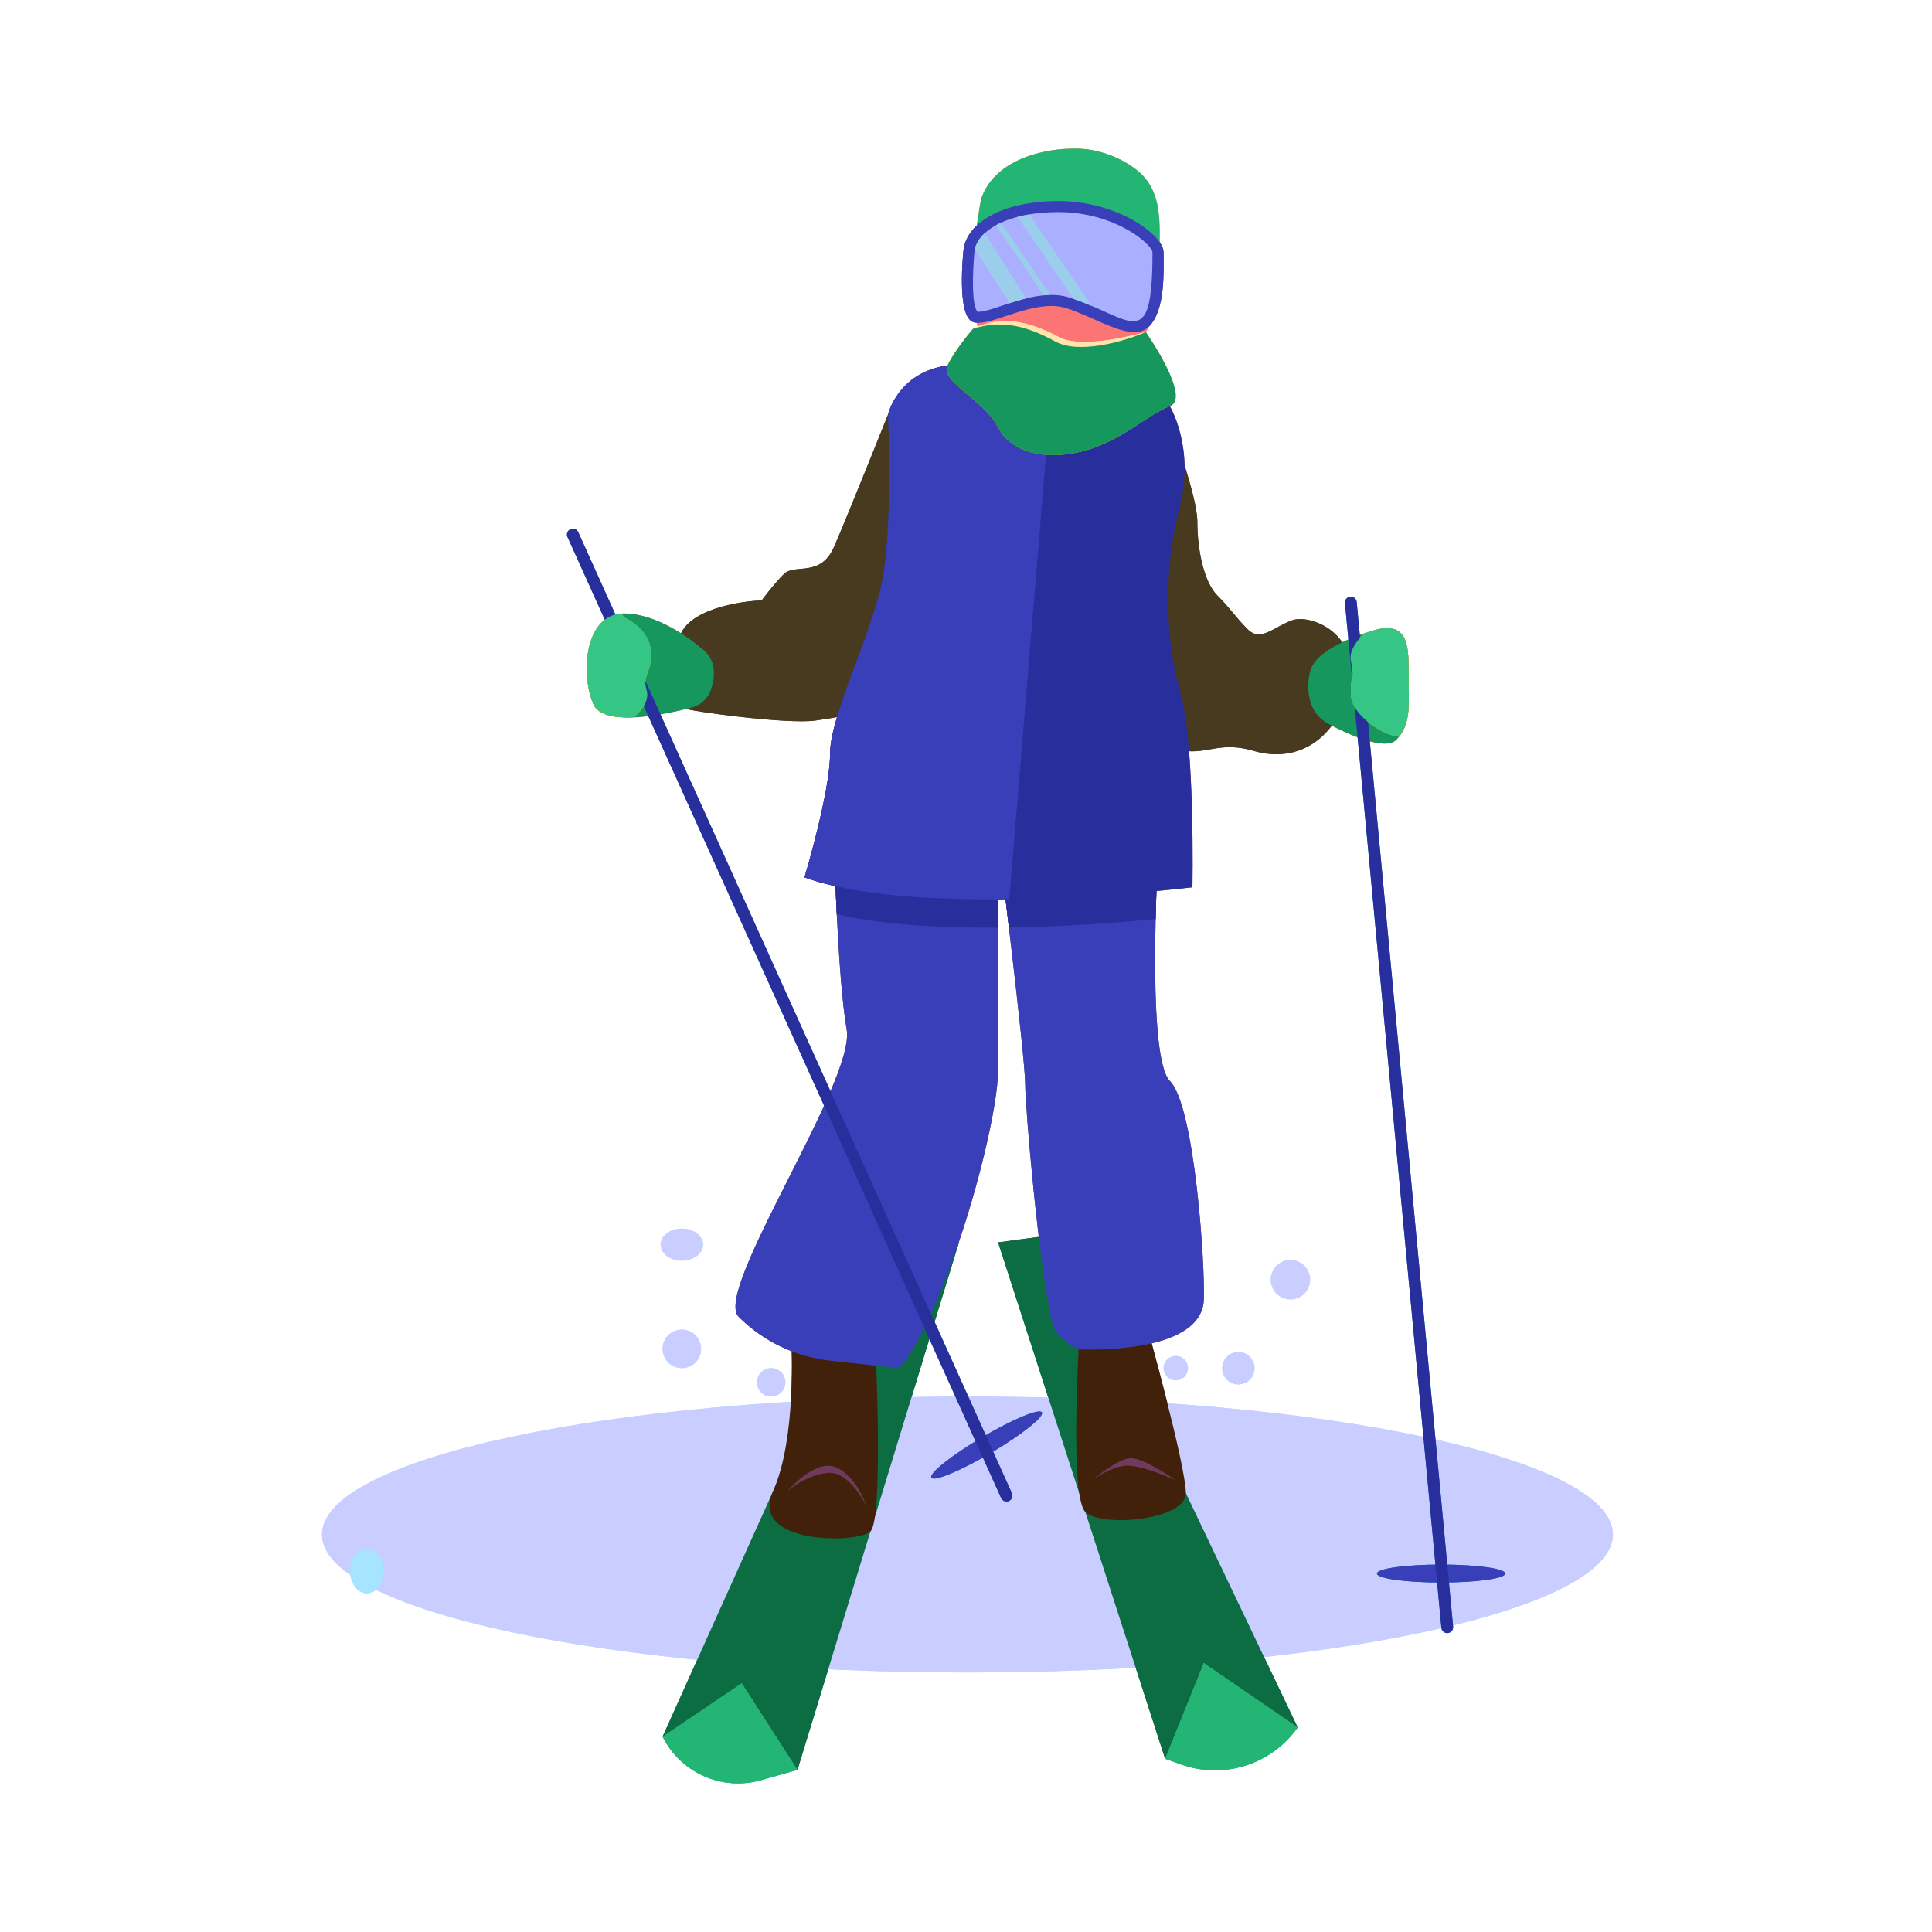 <?xml version="1.0" encoding="UTF-8"?> <svg xmlns="http://www.w3.org/2000/svg" width="200" height="200" viewBox="0 0 200 200" fill="none"> <path d="M100.152 173.132C137.054 173.132 166.97 166.738 166.97 158.85C166.97 150.962 137.054 144.567 100.152 144.567C63.249 144.567 33.333 150.962 33.333 158.85C33.333 166.738 63.249 173.132 100.152 173.132Z" fill="#A6E4FF"></path> <path d="M99.269 128.608L82.552 183.213L76.783 174.248L68.592 179.78L92.03 127.721L99.269 128.608Z" fill="#124A6B"></path> <path d="M134.338 178.824L124.619 172.154L120.616 182.068L103.323 128.608L109.942 127.721L134.338 178.824Z" fill="#124A6B"></path> <path d="M118.829 137.639L112.542 138.667L111.708 138.761C111.708 138.761 110.718 154.881 112.35 156.514C113.982 158.145 122.758 157.389 122.758 154.568C122.758 151.748 118.829 137.639 118.829 137.639Z" fill="#42210B"></path> <path d="M113.046 153.239C113.046 153.239 115.689 150.951 117.084 150.951C118.478 150.951 121.717 153.239 121.717 153.239C121.717 153.239 118.002 151.524 116.38 151.738C114.76 151.95 113.046 153.239 113.046 153.239Z" fill="#703A5E"></path> <path d="M81.929 138.971C81.929 138.971 82.484 148.917 80.01 154.409C77.537 159.902 88.813 159.819 90.11 158.524C91.406 157.226 90.694 141.07 90.694 141.07L81.929 138.971Z" fill="#42210B"></path> <path d="M81.507 154.382C81.507 154.382 84.365 150.949 86.557 151.903C88.749 152.856 89.729 156.003 89.729 156.003C89.729 156.003 87.988 152.193 85.619 152.475C83.248 152.76 81.507 154.382 81.507 154.382Z" fill="#703A5E"></path> <path d="M86.312 86.741C86.312 86.741 86.693 101.215 87.646 106.555C88.599 111.895 73.789 133.633 76.458 136.302C76.485 136.329 76.512 136.355 76.538 136.382C79.074 138.901 82.402 140.466 85.954 140.855L93.032 141.63C93.032 141.63 94.848 140.308 97.991 132.109C101.133 123.91 103.323 114.375 103.323 110.752C103.323 107.13 103.323 85.581 103.323 85.581L86.312 86.741Z" fill="#703A5E"></path> <path d="M120.033 85.578C120.033 85.578 118.486 109.276 121.102 111.893C123.718 114.511 124.775 131.347 124.617 134.587C124.333 140.37 111.657 139.682 111.657 139.682C111.657 139.682 109.312 138.611 108.942 137.019C107.499 130.814 106.131 114.554 106.131 112.277C106.131 109.416 103.323 86.743 103.323 86.743L120.033 85.578Z" fill="#703A5E"></path> <path d="M120.033 85.578L103.325 86.739C103.325 86.739 103.85 90.973 104.445 96.015C110.445 95.926 116.08 95.477 119.63 95.131C119.747 89.942 120.033 85.578 120.033 85.578Z" fill="#633055"></path> <path d="M103.323 96.027C103.323 90.496 103.323 85.578 103.323 85.578L86.312 86.739C86.312 86.739 86.407 90.349 86.621 94.631C91.388 95.743 97.476 96.069 103.323 96.027Z" fill="#633055"></path> <path d="M134.338 178.824C131.633 182.663 126.706 184.224 122.285 182.663L120.616 182.068L124.617 172.154L134.338 178.824Z" fill="#00A99D"></path> <path d="M94.65 41.839L91.933 42.911C91.933 42.911 87.788 53.281 86.36 56.57C84.931 59.859 82.287 58.285 81.142 59.431C80 60.576 78.856 62.147 78.856 62.147C78.856 62.147 73.459 62.326 71.138 64.649C68.814 66.972 70.493 73.017 70.779 73.301C71.066 73.587 81.57 75.017 84.429 74.588C87.288 74.16 92.005 73.587 94.078 70.012C96.15 66.437 94.65 41.839 94.65 41.839Z" fill="#483A1E"></path> <path d="M121.102 43.84C121.102 43.84 123.95 51.205 123.95 54.066C123.95 56.926 124.629 60.25 126.023 61.647C127.416 63.041 127.846 63.83 129.168 65.152C130.489 66.474 131.812 64.936 133.741 64.221C135.671 63.506 141.031 65.65 139.6 71.301C138.172 76.95 133.955 78.952 129.81 77.737C125.665 76.522 124.613 78.666 121.102 77.309C117.59 75.95 115.446 62.363 117.018 56.572C118.591 50.777 121.102 43.84 121.102 43.84Z" fill="#483A1E"></path> <path d="M120.031 26.467C120.021 23.326 120.455 19.87 117.757 17.666C116.135 16.342 113.816 15.467 111.723 15.393C107.95 15.257 102.936 16.602 101.588 20.529C101.442 20.953 100.829 25.311 100.851 25.307C106.853 24.216 114.398 22.626 120.031 26.467Z" fill="#F7931E"></path> <path d="M100.851 25.309C100.701 27.546 100.724 29.733 100.724 31.113C100.724 33.473 102.296 38.55 108.228 39.837C114.16 41.124 118.233 35.617 119.305 33.042C119.918 31.57 120.04 28.93 120.031 26.469C114.398 22.626 106.853 24.216 100.851 25.309Z" fill="#FC7575"></path> <path d="M99.724 26.106C99.724 26.106 99.005 32.684 100.722 33.329C102.438 33.973 107.024 30.826 110.377 31.899C113.729 32.972 117.214 35.526 118.947 33.794C120.68 32.06 120.447 27.896 120.447 26.108C120.447 24.321 115.66 20.813 109.586 20.813C103.511 20.813 99.872 23.246 99.724 26.106Z" fill="#1B1464"></path> <path d="M110.726 30.808C107.269 29.702 102.994 32.272 101.281 32.272C101.236 32.272 101.201 32.27 101.177 32.266C100.382 31.232 100.864 26.222 100.866 26.164C100.975 24.074 104.004 21.956 109.586 21.956C115.398 21.956 119.22 25.252 119.305 26.112C119.305 36.83 117.142 32.861 110.726 30.808Z" fill="#0071BC"></path> <path d="M100.919 25.775L104.519 31.383C105.064 31.206 105.643 31.03 106.238 30.884L101.92 24.158C101.382 24.663 101.045 25.215 100.919 25.775Z" fill="#9BCEEA"></path> <path d="M103.097 23.32L108.063 30.567C108.286 30.547 108.51 30.534 108.732 30.532L103.611 23.058C103.43 23.143 103.26 23.229 103.097 23.32Z" fill="#9BCEEA"></path> <path d="M105.342 22.451L111.12 30.938C111.793 31.166 112.416 31.413 112.992 31.659L106.55 22.193C106.124 22.265 105.721 22.352 105.342 22.451Z" fill="#9BCEEA"></path> <path d="M91.933 42.91C91.933 42.91 92.934 38.558 98.079 37.833C103.225 37.108 114.015 41.622 116.732 40.694C119.447 39.765 121.102 42.053 121.102 42.053C121.102 42.053 123.736 46.415 122.092 52.564C120.447 58.714 120.591 66.223 122.164 71.585C123.736 76.948 123.438 91.853 123.438 91.853C123.438 91.853 95.436 95.255 83.287 90.821C83.287 90.821 85.932 82.025 85.932 78.021C85.932 74.018 90.291 65.578 91.363 59.929C92.434 54.28 91.933 42.91 91.933 42.91Z" fill="#954D7D"></path> <path d="M98.079 37.833C92.934 38.558 91.933 42.909 91.933 42.909C91.933 42.909 92.433 54.28 91.361 59.929C90.289 65.578 85.93 74.016 85.93 78.021C85.93 82.027 83.285 90.821 83.285 90.821C88.56 92.747 96.822 93.194 104.484 93.084L108.911 39.489C105.073 38.525 100.792 37.452 98.079 37.833Z" fill="#AD5C96"></path> <path d="M72.568 67.081C72.568 67.081 68.567 63.506 64.564 63.506C60.561 63.506 60.061 69.728 61.419 72.875C62.473 75.315 68.814 73.97 71.607 73.243C72.539 73 73.295 72.308 73.597 71.394C74.025 70.096 74.229 68.245 72.568 67.081Z" fill="#F15A24"></path> <path d="M142.601 65.152C142.601 65.152 136.456 66.723 135.669 69.37C135.326 70.525 135.406 71.606 135.603 72.459C135.852 73.532 136.567 74.44 137.542 74.951C139.535 75.997 143.361 77.764 144.532 76.592C146.139 74.984 145.818 72.803 145.818 69.942C145.818 67.081 145.89 64.437 142.601 65.152Z" fill="#F15A24"></path> <path d="M82.552 183.213L78.796 184.282C74.754 185.431 70.467 183.539 68.592 179.78L76.785 174.248L82.552 183.213Z" fill="#00A99D"></path> <g clip-path="url(#clip0)"> <path d="M100.152 173.132C137.054 173.132 166.97 166.738 166.97 158.85C166.97 150.962 137.054 144.568 100.152 144.568C63.249 144.568 33.333 150.962 33.333 158.85C33.333 166.738 63.249 173.132 100.152 173.132Z" fill="#CACDFF"></path> <path d="M99.269 128.609L82.552 183.214L76.783 174.249L68.592 179.78L92.03 127.721L99.269 128.609Z" fill="#0C6D42"></path> <path d="M134.338 178.825L124.619 172.154L120.616 182.069L103.323 128.609L109.942 127.721L134.338 178.825Z" fill="#0C6D42"></path> <path d="M118.829 137.639L112.542 138.667L111.708 138.762C111.708 138.762 110.718 154.881 112.35 156.514C113.982 158.146 122.758 157.39 122.758 154.568C122.758 151.749 118.829 137.639 118.829 137.639Z" fill="#42210B"></path> <path d="M113.046 153.24C113.046 153.24 115.689 150.952 117.084 150.952C118.478 150.952 121.717 153.24 121.717 153.24C121.717 153.24 118.002 151.524 116.38 151.739C114.76 151.951 113.046 153.24 113.046 153.24Z" fill="#703A5E"></path> <path d="M81.929 138.972C81.929 138.972 82.484 148.917 80.01 154.41C77.537 159.902 88.813 159.82 90.11 158.524C91.406 157.227 90.694 141.07 90.694 141.07L81.929 138.972Z" fill="#42210B"></path> <path d="M81.507 154.383C81.507 154.383 84.365 150.95 86.557 151.903C88.749 152.857 89.729 156.004 89.729 156.004C89.729 156.004 87.988 152.194 85.619 152.476C83.248 152.76 81.507 154.383 81.507 154.383Z" fill="#703A5E"></path> <path d="M86.312 86.741C86.312 86.741 86.693 101.215 87.646 106.555C88.599 111.896 73.789 133.633 76.458 136.302C76.485 136.329 76.512 136.356 76.538 136.383C79.074 138.901 82.402 140.467 85.954 140.856L93.032 141.63C93.032 141.63 94.848 140.308 97.99 132.109C101.133 123.911 103.323 114.375 103.323 110.753C103.323 107.13 103.323 85.582 103.323 85.582L86.312 86.741Z" fill="#393FB8"></path> <path d="M120.033 85.578C120.033 85.578 118.486 109.276 121.102 111.894C123.718 114.512 124.775 131.348 124.617 134.587C124.333 140.37 111.657 139.682 111.657 139.682C111.657 139.682 109.312 138.611 108.942 137.019C107.499 130.814 106.131 114.555 106.131 112.277C106.131 109.416 103.323 86.744 103.323 86.744L120.033 85.578Z" fill="#393FB8"></path> <path d="M120.033 85.578L103.325 86.74C103.325 86.74 103.85 90.974 104.445 96.015C110.444 95.927 116.08 95.478 119.63 95.132C119.747 89.942 120.033 85.578 120.033 85.578Z" fill="#282E9B"></path> <path d="M103.323 96.028C103.323 90.496 103.323 85.578 103.323 85.578L86.312 86.74C86.312 86.74 86.407 90.35 86.621 94.631C91.388 95.744 97.476 96.069 103.323 96.028Z" fill="#282E9B"></path> <path d="M134.338 178.825C131.633 182.664 126.706 184.225 122.285 182.664L120.616 182.068L124.617 172.154L134.338 178.825Z" fill="#22B573"></path> <path d="M94.65 41.839L91.933 42.912C91.933 42.912 87.788 53.281 86.36 56.57C84.931 59.859 82.287 58.286 81.142 59.431C80 60.576 78.856 62.147 78.856 62.147C78.856 62.147 73.459 62.327 71.138 64.65C68.814 66.973 70.493 73.017 70.779 73.302C71.066 73.588 81.57 75.017 84.429 74.589C87.288 74.16 92.005 73.588 94.078 70.013C96.15 66.437 94.65 41.839 94.65 41.839Z" fill="#483A1E"></path> <path d="M121.102 43.841C121.102 43.841 123.95 51.206 123.95 54.066C123.95 56.927 124.629 60.251 126.023 61.647C127.416 63.041 127.846 63.83 129.168 65.152C130.489 66.474 131.812 64.936 133.741 64.221C135.671 63.507 141.031 65.651 139.6 71.302C138.172 76.951 133.955 78.953 129.81 77.738C125.665 76.523 124.613 78.666 121.102 77.309C117.59 75.95 115.446 62.364 117.018 56.572C118.591 50.777 121.102 43.841 121.102 43.841Z" fill="#483A1E"></path> <path d="M120.031 26.467C120.021 23.326 120.455 19.871 117.757 17.667C116.135 16.343 113.816 15.467 111.723 15.393C107.95 15.257 102.936 16.602 101.588 20.53C101.442 20.954 100.829 25.312 100.851 25.308C106.853 24.216 114.398 22.626 120.031 26.467Z" fill="#22B573"></path> <path d="M100.851 25.31C100.701 27.546 100.724 29.733 100.724 31.113C100.724 33.474 102.296 38.55 108.228 39.837C114.16 41.124 118.233 35.617 119.305 33.043C119.918 31.57 120.04 28.93 120.031 26.469C114.398 22.626 106.853 24.216 100.851 25.31Z" fill="#FC7575"></path> <path d="M99.724 26.107C99.724 26.107 99.005 32.685 100.722 33.329C102.438 33.974 107.024 30.827 110.377 31.9C113.729 32.973 117.214 35.527 118.947 33.795C120.68 32.061 120.447 27.896 120.447 26.109C120.447 24.321 115.66 20.814 109.586 20.814C103.511 20.814 99.872 23.246 99.724 26.107Z" fill="#393FB8"></path> <path d="M110.726 30.808C107.269 29.703 102.994 32.273 101.281 32.273C101.236 32.273 101.201 32.271 101.177 32.267C100.382 31.233 100.864 26.222 100.866 26.164C100.975 24.074 104.004 21.957 109.586 21.957C115.398 21.957 119.22 25.252 119.305 26.113C119.305 36.83 117.142 32.862 110.726 30.808Z" fill="#AAAFFF"></path> <path d="M100.919 25.775L104.519 31.383C105.064 31.206 105.643 31.031 106.238 30.885L101.92 24.158C101.382 24.663 101.045 25.215 100.919 25.775Z" fill="#9BCEEA"></path> <path d="M103.097 23.32L108.063 30.567C108.285 30.547 108.51 30.535 108.732 30.532L103.611 23.059C103.43 23.143 103.259 23.23 103.097 23.32Z" fill="#9BCEEA"></path> <path d="M105.342 22.451L111.12 30.938C111.793 31.167 112.416 31.414 112.992 31.659L106.55 22.194C106.124 22.266 105.721 22.352 105.342 22.451Z" fill="#9BCEEA"></path> <path d="M91.933 42.91C91.933 42.91 92.934 38.558 98.079 37.833C103.225 37.108 114.015 41.623 116.732 40.694C119.447 39.765 121.102 42.053 121.102 42.053C121.102 42.053 123.736 46.415 122.092 52.565C120.447 58.714 120.591 66.223 122.164 71.586C123.736 76.949 123.438 91.853 123.438 91.853C123.438 91.853 95.436 95.255 83.287 90.821C83.287 90.821 85.932 82.025 85.932 78.022C85.932 74.018 90.291 65.578 91.363 59.929C92.434 54.28 91.933 42.91 91.933 42.91Z" fill="#282E9B"></path> <path d="M98.079 37.833C92.934 38.558 91.933 42.91 91.933 42.91C91.933 42.91 92.433 54.28 91.361 59.929C90.289 65.579 85.93 74.016 85.93 78.022C85.93 82.028 83.285 90.821 83.285 90.821C88.56 92.747 96.822 93.194 104.484 93.085L108.911 39.489C105.073 38.525 100.792 37.452 98.079 37.833Z" fill="#393FB8"></path> <path d="M72.568 67.082C72.568 67.082 68.567 63.507 64.564 63.507C60.561 63.507 60.061 69.728 61.419 72.875C62.473 75.316 68.814 73.971 71.607 73.244C72.539 73.001 73.295 72.309 73.597 71.394C74.025 70.097 74.229 68.245 72.568 67.082Z" fill="#15975D"></path> <path d="M142.601 65.152C142.601 65.152 136.456 66.724 135.669 69.37C135.326 70.525 135.406 71.607 135.603 72.459C135.852 73.532 136.567 74.44 137.542 74.951C139.535 75.997 143.361 77.764 144.532 76.593C146.139 74.984 145.818 72.803 145.818 69.942C145.818 67.082 145.89 64.438 142.601 65.152Z" fill="#15975D"></path> <path d="M82.552 183.213L78.796 184.282C74.754 185.431 70.467 183.539 68.592 179.78L76.785 174.249L82.552 183.213Z" fill="#22B573"></path> <path d="M100.722 34.044C100.722 34.044 98.865 36.19 98.079 37.833C97.293 39.479 101.938 41.481 103.297 44.197C104.655 46.913 108.3 47.7 112.157 46.699C116.016 45.699 118.823 42.91 121.1 42.051C123.376 41.192 118.613 34.377 118.613 34.377C118.613 34.377 112.149 36.616 109.543 35.187C106.942 33.758 104.009 32.685 100.722 34.044Z" fill="#F9B406"></path> <path d="M118.615 34.38C116.226 35.426 111.613 36.657 109.267 35.364C106.41 33.803 103.799 33.045 100.722 34.044C103.661 32.543 106.666 33.321 109.539 34.859C111.605 36.033 116.166 35.022 118.615 34.38Z" fill="#FFE5AB"></path> <path d="M107.861 146.209C108.123 146.652 105.77 148.522 102.609 150.39C99.448 152.255 96.673 153.411 96.414 152.968C96.153 152.525 98.505 150.655 101.666 148.787C104.828 146.921 107.602 145.768 107.861 146.209Z" fill="#0071BC"></path> <path d="M155.831 162.893C155.831 163.406 152.855 163.822 149.185 163.822C145.516 163.822 142.54 163.406 142.54 162.893C142.54 162.38 145.516 161.964 149.185 161.964C152.857 161.964 155.831 162.38 155.831 162.893Z" fill="#0071BC"></path> <path d="M104.505 155.351C104.486 155.361 104.466 155.371 104.445 155.382C104.138 155.52 103.776 155.384 103.638 155.077L58.748 55.592C58.61 55.285 58.735 54.931 59.052 54.785C59.359 54.647 59.719 54.783 59.859 55.09L104.75 154.574C104.879 154.861 104.768 155.194 104.505 155.351Z" fill="#0071BC"></path> <path d="M66.921 71.372C66.42 69.798 67.779 69.298 67.349 67.082C66.921 64.866 64.634 63.935 64.634 63.935L64.342 63.513C60.542 63.739 60.087 69.786 61.419 72.873C61.921 74.039 63.632 74.342 65.585 74.259C65.768 74.121 67.394 72.857 66.921 71.372Z" fill="#F9B406"></path> <path d="M149.819 169.059C149.508 169.059 149.243 168.822 149.212 168.505L139.232 62.436C139.201 62.1 139.446 61.803 139.782 61.77C140.113 61.744 140.413 61.985 140.446 62.32L150.426 168.389C150.457 168.725 150.212 169.021 149.877 169.054C149.858 169.059 149.838 169.059 149.819 169.059Z" fill="#0071BC"></path> <path d="M142.601 65.152C142.601 65.152 142.035 65.296 141.222 65.574C140.319 66.454 139.666 67.451 139.839 68.369C140.243 70.515 139.839 69.442 139.839 71.802C139.839 74.162 143.484 76.259 144.83 76.259H144.832C146.098 74.686 145.818 72.609 145.818 69.942C145.818 67.082 145.89 64.438 142.601 65.152Z" fill="#F9B406"></path> <path d="M72.576 139.635C72.576 140.737 71.683 141.629 70.582 141.629C69.481 141.629 68.59 140.735 68.59 139.635C68.59 138.533 69.483 137.642 70.582 137.642C71.685 137.64 72.576 138.533 72.576 139.635Z" fill="#A6E4FF"></path> <path d="M122.977 141.629C122.977 142.325 122.413 142.889 121.717 142.889C121.021 142.889 120.458 142.325 120.458 141.629C120.458 140.932 121.021 140.368 121.717 140.368C122.413 140.368 122.977 140.932 122.977 141.629Z" fill="#A6E4FF"></path> <path d="M135.622 132.472C135.622 133.597 134.71 134.509 133.587 134.509C132.463 134.509 131.551 133.597 131.551 132.472C131.551 131.348 132.463 130.435 133.587 130.435C134.71 130.435 135.622 131.348 135.622 132.472Z" fill="#A6E4FF"></path> <path d="M72.778 128.843C72.778 129.758 71.796 130.499 70.584 130.499C69.372 130.499 68.39 129.758 68.39 128.843C68.39 127.929 69.372 127.188 70.584 127.188C71.796 127.188 72.778 127.929 72.778 128.843Z" fill="#A6E4FF"></path> <path d="M39.714 162.621C39.714 163.906 38.938 164.946 37.981 164.946C37.024 164.946 36.248 163.904 36.248 162.621C36.248 161.336 37.024 160.296 37.981 160.296C38.938 160.294 39.714 161.336 39.714 162.621Z" fill="#A6E4FF"></path> <path d="M81.301 143.097C81.301 143.908 80.644 144.568 79.833 144.568C79.022 144.568 78.366 143.911 78.366 143.097C78.366 142.286 79.022 141.629 79.833 141.629C80.644 141.629 81.301 142.286 81.301 143.097Z" fill="#A6E4FF"></path> <path d="M129.826 142.024C130.039 141.123 129.481 140.22 128.581 140.007C127.68 139.794 126.778 140.352 126.565 141.253C126.353 142.154 126.91 143.057 127.811 143.27C128.711 143.483 129.614 142.925 129.826 142.024Z" fill="#A6E4FF"></path> </g> <path d="M100.722 34.043C100.722 34.043 98.865 36.189 98.079 37.833C97.293 39.478 101.938 41.48 103.297 44.197C104.655 46.913 108.3 47.7 112.157 46.699C116.016 45.698 118.823 42.909 121.1 42.051C123.376 41.192 118.613 34.377 118.613 34.377C118.613 34.377 112.149 36.616 109.543 35.186C106.942 33.757 104.009 32.684 100.722 34.043Z" fill="#15975D"></path> <path d="M118.615 34.379C116.226 35.425 111.613 36.657 109.267 35.364C106.41 33.803 103.799 33.045 100.722 34.044C103.661 32.542 106.666 33.321 109.539 34.859C111.605 36.033 116.166 35.022 118.615 34.379Z" fill="#FFE5AB"></path> <path d="M107.861 146.208C108.123 146.651 105.77 148.521 102.609 150.389C99.448 152.255 96.673 153.41 96.414 152.968C96.153 152.525 98.505 150.655 101.666 148.787C104.828 146.921 107.602 145.768 107.861 146.208Z" fill="#393FB8"></path> <path d="M155.831 162.892C155.831 163.405 152.855 163.821 149.185 163.821C145.516 163.821 142.54 163.405 142.54 162.892C142.54 162.38 145.516 161.964 149.185 161.964C152.857 161.964 155.831 162.38 155.831 162.892Z" fill="#393FB8"></path> <path d="M104.505 155.35C104.486 155.361 104.466 155.371 104.445 155.381C104.138 155.519 103.776 155.383 103.638 155.076L58.748 55.592C58.61 55.285 58.735 54.931 59.052 54.784C59.359 54.646 59.719 54.782 59.859 55.089L104.75 154.574C104.879 154.86 104.768 155.194 104.505 155.35Z" fill="#282E9B"></path> <path d="M66.921 71.371C66.42 69.798 67.779 69.297 67.349 67.082C66.921 64.865 64.634 63.935 64.634 63.935L64.342 63.513C60.542 63.739 60.087 69.786 61.419 72.873C61.921 74.038 63.632 74.341 65.585 74.259C65.768 74.121 67.394 72.856 66.921 71.371Z" fill="#35C685"></path> <path d="M149.819 169.058C149.509 169.058 149.243 168.821 149.212 168.504L139.232 62.435C139.201 62.099 139.446 61.803 139.782 61.77C140.113 61.743 140.413 61.984 140.446 62.32L150.426 168.389C150.457 168.724 150.212 169.021 149.877 169.054C149.858 169.058 149.838 169.058 149.819 169.058Z" fill="#282E9B"></path> <path d="M142.601 65.152C142.601 65.152 142.035 65.296 141.222 65.574C140.319 66.453 139.666 67.45 139.839 68.369C140.243 70.515 139.839 69.442 139.839 71.802C139.839 74.162 143.484 76.258 144.83 76.258H144.832C146.098 74.685 145.818 72.609 145.818 69.942C145.818 67.081 145.89 64.437 142.601 65.152Z" fill="#35C685"></path> <path d="M72.576 139.635C72.576 140.737 71.683 141.628 70.582 141.628C69.481 141.628 68.59 140.734 68.59 139.635C68.59 138.533 69.483 137.641 70.582 137.641C71.685 137.639 72.576 138.533 72.576 139.635Z" fill="#CACDFF"></path> <path d="M122.977 141.628C122.977 142.324 122.413 142.889 121.717 142.889C121.021 142.889 120.458 142.324 120.458 141.628C120.458 140.932 121.021 140.368 121.717 140.368C122.413 140.368 122.977 140.932 122.977 141.628Z" fill="#CACDFF"></path> <path d="M135.622 132.472C135.622 133.596 134.71 134.509 133.586 134.509C132.463 134.509 131.551 133.596 131.551 132.472C131.551 131.347 132.463 130.435 133.586 130.435C134.71 130.435 135.622 131.347 135.622 132.472Z" fill="#CACDFF"></path> <path d="M72.778 128.843C72.778 129.757 71.796 130.499 70.584 130.499C69.372 130.499 68.39 129.757 68.39 128.843C68.39 127.929 69.372 127.187 70.584 127.187C71.796 127.187 72.778 127.929 72.778 128.843Z" fill="#CACDFF"></path> <path d="M39.714 162.621C39.714 163.906 38.938 164.946 37.981 164.946C37.024 164.946 36.248 163.904 36.248 162.621C36.248 161.335 37.024 160.295 37.981 160.295C38.938 160.293 39.714 161.335 39.714 162.621Z" fill="#A6E4FF"></path> <path d="M81.301 143.097C81.301 143.908 80.644 144.567 79.833 144.567C79.022 144.567 78.366 143.91 78.366 143.097C78.366 142.285 79.022 141.628 79.833 141.628C80.644 141.628 81.301 142.285 81.301 143.097Z" fill="#CACDFF"></path> <path d="M129.826 142.023C130.039 141.122 129.481 140.219 128.581 140.007C127.68 139.794 126.778 140.352 126.565 141.253C126.353 142.154 126.91 143.057 127.811 143.27C128.711 143.482 129.614 142.924 129.826 142.023Z" fill="#CACDFF"></path> <defs> <clipPath id="clip0"> <rect width="133.639" height="169.231" fill="white" transform="translate(33.333 15.385)"></rect> </clipPath> </defs> </svg> 